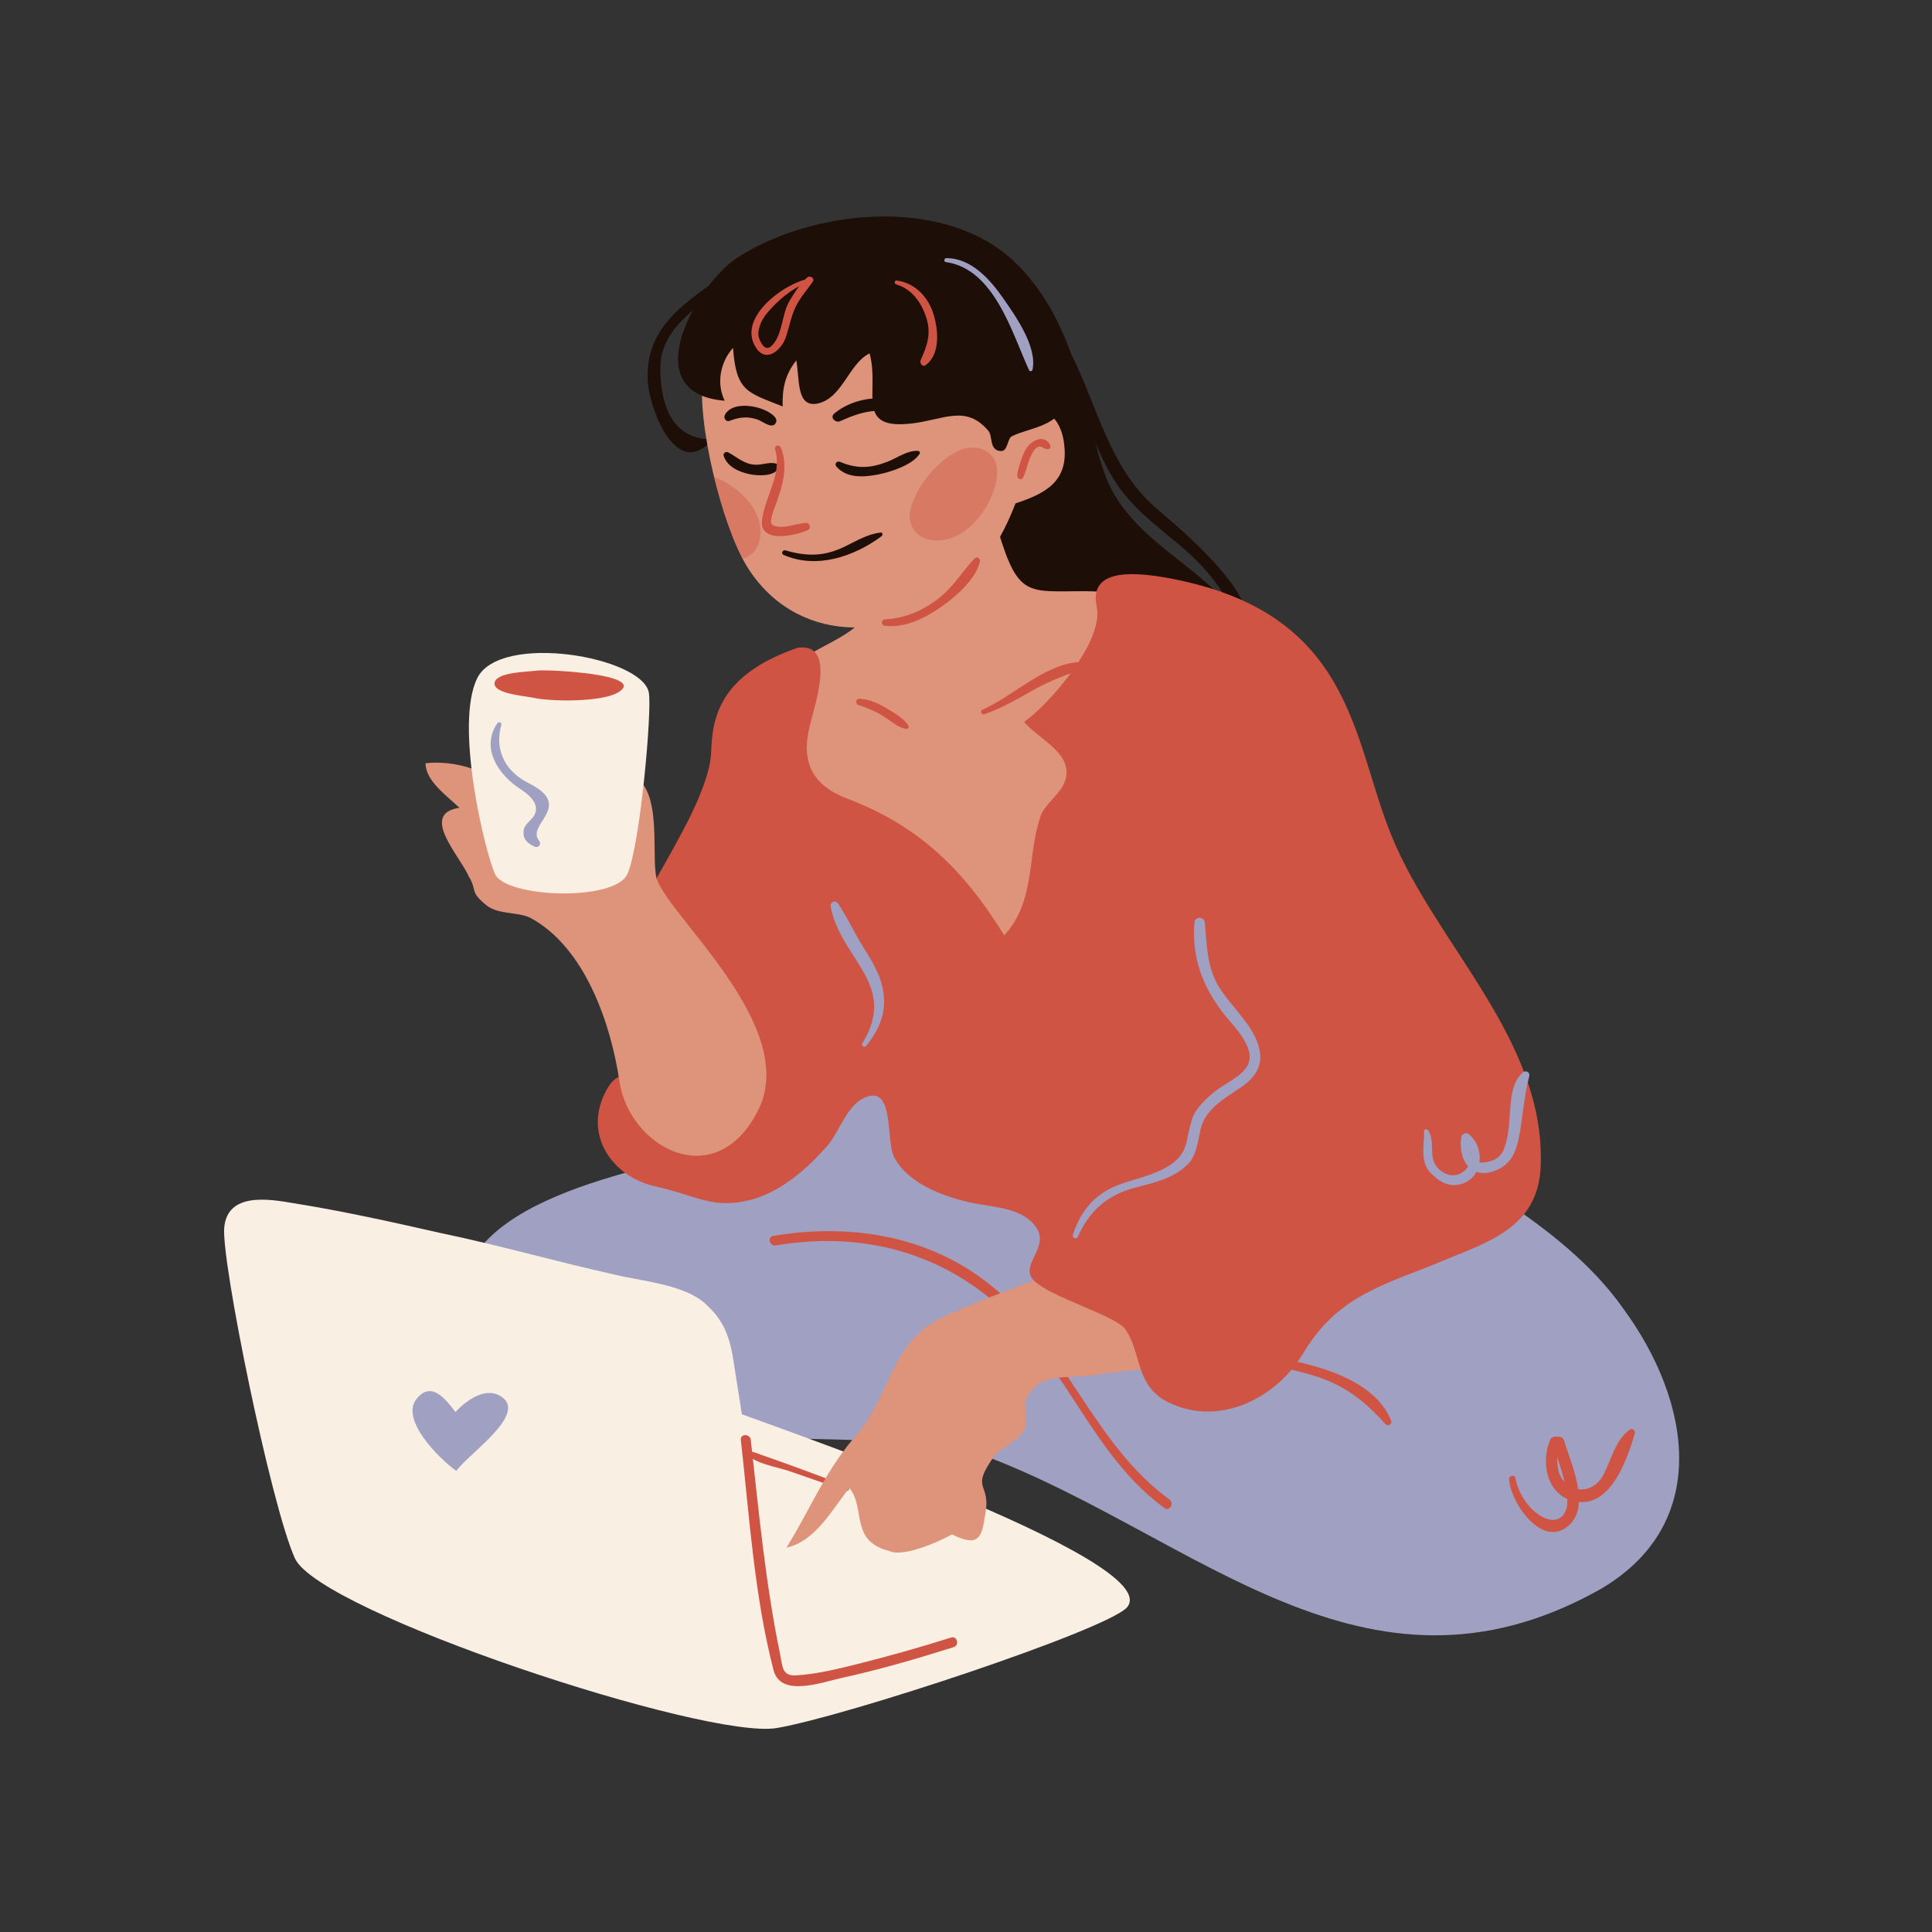 <svg xmlns="http://www.w3.org/2000/svg" xmlns:xlink="http://www.w3.org/1999/xlink" width="768" zoomAndPan="magnify" viewBox="0 0 576 576" height="768" preserveAspectRatio="xMidYMid meet" version="1.0"><rect x="0" y="0" width="576" height="576" fill="#333333" stroke="none"/><defs><clipPath id="5545dbffe3"><path d="M 261.797 261.797 L 314.203 261.797 L 314.203 314.203 L 261.797 314.203 Z M 261.797 261.797 " clip-rule="nonzero"/></clipPath><clipPath id="5a3c2afdbd"><path d="M 288 261.797 C 294.949 261.797 301.613 264.559 306.527 269.473 C 311.441 274.387 314.203 281.051 314.203 288 C 314.203 294.949 311.441 301.613 306.527 306.527 C 301.613 311.441 294.949 314.203 288 314.203 C 281.051 314.203 274.387 311.441 269.473 306.527 C 264.559 301.613 261.797 294.949 261.797 288 C 261.797 281.051 264.559 274.387 269.473 269.473 C 274.387 264.559 281.051 261.797 288 261.797 Z M 288 261.797 " clip-rule="nonzero"/></clipPath></defs><g clip-path="url(#5545dbffe3)"><g clip-path="url(#5a3c2afdbd)"><path fill="#ed884c" d="M 261.797 261.797 L 314.203 261.797 L 314.203 314.203 L 261.797 314.203 Z M 261.797 261.797 " fill-opacity="1" fill-rule="nonzero"/></g></g><path fill="#1d0e07" d="M 294.305 78.984 C 305.531 86.965 312.555 98.172 318.129 110.535 C 323.152 121.684 326.172 134.125 332.996 144.367 C 338.637 152.828 347.395 158.508 354.789 165.258 C 360.215 170.203 373.32 184.469 364.465 191.254 C 363.516 191.98 364.016 193.887 365.359 193.379 C 386.723 185.309 350.371 156.586 344.027 150.918 C 332.141 140.305 328.074 124.969 321.832 110.844 C 315.875 97.371 307.883 85.398 295.113 77.605 C 294.219 77.062 293.48 78.398 294.305 78.984 Z M 294.305 78.984 " fill-opacity="1" fill-rule="nonzero"/><path fill="#1d0e07" d="M 217.941 80.402 C 205.711 89.535 191.98 96.543 193.152 113.992 C 193.652 121.441 201.07 142.293 211.492 132.031 C 211.91 131.621 211.578 130.969 211.039 130.938 C 199.828 130.273 196.941 119.898 196.867 109.984 C 196.762 96.297 210.957 90.391 219.141 81.957 C 219.898 81.176 218.867 79.711 217.941 80.402 Z M 217.941 80.402 " fill-opacity="1" fill-rule="nonzero"/><path fill="#1d0e07" d="M 304.207 79.836 C 323.953 100.559 323.336 129.879 331.234 145.664 C 342.094 166.387 368.75 172.305 374.676 195.988 C 380.598 221.641 373.688 243.348 346.043 248.281 C 322.352 252.227 304.578 245.32 291.746 224.602 C 274.961 194.016 267.062 144.68 273.973 110.145 " fill-opacity="1" fill-rule="nonzero"/><path fill="#a0a0c2" d="M 263.852 303.738 C 247.562 305.219 236.457 336.59 220.168 341.031 C 194.992 348.43 137.238 355.828 137.238 388.391 C 138.719 444.629 263.113 420.949 294.211 434.27 C 356.41 457.949 406.762 512.711 476.363 474.23 C 510.422 454.992 504.5 417.988 483.766 389.871 C 465.996 364.711 430.453 346.949 403.797 332.148 " fill-opacity="1" fill-rule="nonzero"/><path fill="#cf5443" d="M 231.312 371.305 C 259.18 366.621 284.637 374.461 303.926 395.348 C 319.699 412.43 327.902 435.586 347.172 449.598 C 348.703 450.715 350.168 448.168 348.652 447.062 C 326.66 431.066 317.918 402.895 297.621 385.078 C 278.938 368.684 254.496 364.445 230.531 368.473 C 228.664 368.789 229.457 371.617 231.312 371.305 Z M 231.312 371.305 " fill-opacity="1" fill-rule="nonzero"/><path fill="#cf5443" d="M 306.328 398.434 C 325.715 404.582 345.516 404.281 365.531 405.555 C 374.293 406.117 382.988 407.516 391.398 410.039 C 400.746 412.848 406.723 417.551 413.102 424.621 C 413.75 425.344 415.148 424.59 414.781 423.645 C 409.406 409.707 387.609 405.578 374.84 404 C 365.121 402.801 355.484 402.898 345.723 402.621 C 332.43 402.246 319.664 399.367 306.562 397.586 C 306.016 397.512 305.773 398.258 306.328 398.434 Z M 306.328 398.434 " fill-opacity="1" fill-rule="nonzero"/><path fill="#f9efe3" d="M 214.34 419.105 C 223.875 423.051 349.031 465.223 335.875 479.355 C 328.969 486.258 252.672 511.566 231.621 515.184 C 210.574 518.797 95.141 480.688 87.906 464.566 C 80.668 448.445 65.871 375.492 66.855 365.961 C 67.844 355.445 80.012 357.418 87.578 358.73 C 102.047 361.031 116.848 364.316 131.316 367.605 C 148.746 371.219 165.848 376.152 183.609 380.094 C 191.828 382.066 205.312 383.055 211.234 389.629 C 215.508 393.57 217.48 398.5 218.469 404.418 C 219.125 408.691 233.914 501.496 233.586 505.77 " fill-opacity="1" fill-rule="nonzero"/><path fill="#cf5443" d="M 252.727 443.234 C 247.473 441.191 242.203 439.215 236.91 437.281 C 233.633 436.086 230.344 434.918 227.051 433.77 C 225.879 433.363 224.18 432.52 222.891 432.836 C 222.652 432.895 222.48 433.234 222.641 433.449 C 224.82 436.34 232.145 437.48 235.336 438.602 C 241.008 440.594 246.688 442.543 252.402 444.418 C 253.164 444.664 253.449 443.512 252.727 443.234 Z M 252.727 443.234 " fill-opacity="1" fill-rule="nonzero"/><path fill="#cf5443" d="M 283.535 488.215 C 274.332 491.121 265.031 493.762 255.668 496.098 C 249.711 497.586 243.602 499.094 237.457 499.488 C 233.082 499.766 233.34 496.891 232.574 493.191 C 228.23 472.199 226.215 450.57 223.832 429.277 C 223.625 427.402 220.66 427.383 220.871 429.277 C 223.41 451.977 224.887 475.789 230.621 497.941 C 232.75 506.152 245 501.551 250.766 500.293 C 262.086 497.82 273.277 494.559 284.324 491.07 C 286.137 490.5 285.363 487.641 283.535 488.215 Z M 283.535 488.215 " fill-opacity="1" fill-rule="nonzero"/><path fill="#de937b" d="M 306.051 128.098 C 312.445 118.086 316.852 126.875 317.301 132.797 C 318.527 143.594 311.605 147.199 302.578 150.137 " fill-opacity="1" fill-rule="nonzero"/><path fill="#de937b" d="M 305.887 105.227 C 312.781 126.156 303.785 159.094 287.809 173.516 C 266.238 192.988 236.391 191.645 222.441 168.461 C 215.273 156.543 207.613 125.887 209.602 111.762 C 210.566 104.887 212.254 78.25 253.086 71.73 C 293.918 65.211 301.656 92.379 305.887 105.227 Z M 305.887 105.227 " fill-opacity="1" fill-rule="nonzero"/><path fill="#1d0e07" d="M 215.754 135.918 C 216.812 139.125 220.23 140.66 223.32 141.336 C 225.824 141.887 230.785 142.168 232.164 139.539 C 232.359 139.168 232.289 138.613 231.871 138.414 C 229.879 137.473 227.559 138.59 225.402 138.559 C 221.969 138.508 219.922 136.371 217.113 134.871 C 216.434 134.508 215.488 135.105 215.754 135.918 Z M 215.754 135.918 " fill-opacity="1" fill-rule="nonzero"/><path fill="#1d0e07" d="M 249.359 139.086 C 252.289 142.543 257.262 142.301 261.344 141.547 C 265.25 140.824 271.938 138.746 274.184 135.297 C 274.438 134.906 274.094 134.453 273.684 134.426 C 270.578 134.227 267.438 136.535 264.637 137.637 C 259.543 139.633 255.488 139.836 250.438 137.691 C 249.516 137.297 248.676 138.281 249.359 139.086 Z M 249.359 139.086 " fill-opacity="1" fill-rule="nonzero"/><path fill="#de937b" d="M 231.949 133.695 C 236.949 146.652 216.648 163.297 240.34 157.023 " fill-opacity="1" fill-rule="nonzero"/><path fill="#cf5443" d="M 231.09 133.934 C 233.285 141.535 228.016 147.891 227.18 155.152 C 226.363 162.242 237.648 159.609 240.91 157.992 C 241.914 157.496 241.43 155.863 240.34 155.902 C 237.359 156.016 233.184 158.016 230.371 156.547 C 228.934 155.801 231.176 150.801 231.516 149.824 C 233.375 144.473 235.012 138.973 232.809 133.461 C 232.395 132.422 230.766 132.805 231.09 133.934 Z M 231.09 133.934 " fill-opacity="1" fill-rule="nonzero"/><path fill="#1d0e07" d="M 217.461 125.484 C 220.531 124.363 222.699 124.02 225.922 125.105 C 227.359 125.59 230.488 128.324 231.414 125.805 C 231.605 125.285 231.359 124.746 231.031 124.355 C 228.297 121.082 218.512 119.051 216.102 123.719 C 215.66 124.574 216.398 125.871 217.461 125.484 Z M 217.461 125.484 " fill-opacity="1" fill-rule="nonzero"/><path fill="#1d0e07" d="M 250.449 125.57 C 257.164 122.562 262.586 121.098 269.629 124.25 C 271.531 125.102 273.043 122.629 271.277 121.438 C 264.738 117.016 254.602 118.344 248.695 123.301 C 247.34 124.441 249.07 126.191 250.449 125.57 Z M 250.449 125.57 " fill-opacity="1" fill-rule="nonzero"/><path fill="#1d0e07" d="M 233.555 165.406 C 243.328 169.75 254.539 166.016 262.848 159.852 C 263.25 159.551 263.191 158.699 262.555 158.773 C 258.727 159.203 255.477 161.184 252.047 162.867 C 245.848 165.914 240.723 165.977 234.117 164.074 C 233.34 163.852 232.789 165.066 233.555 165.406 Z M 233.555 165.406 " fill-opacity="1" fill-rule="nonzero"/><path fill="#de937b" d="M 297.668 158.492 C 303.59 178.227 306.555 176.254 323.336 176.254 C 339.133 176.254 346.043 181.188 347.031 197.961 C 349.004 219.668 339.133 247.297 333.211 268.016 C 331.234 276.895 329.262 289.723 319.387 291.695 C 306.555 293.668 289.77 276.895 279.898 269.988 C 263.113 259.133 218.688 232.492 229.547 206.84 C 237.445 188.094 272 193.027 255.215 164.414 " fill-opacity="1" fill-rule="nonzero"/><path fill="#de937b" d="M 354.93 371.617 L 349.992 359.777 C 329.258 376.551 305.566 381.484 281.871 392.336 C 266.074 399.246 266.074 414.043 256.203 426.871 C 246.328 437.727 242.379 448.578 234.48 461.406 C 243.367 459.434 248.305 449.566 253.238 443.645 C 258.176 449.566 253.238 459.434 265.086 462.391 C 269.035 464.363 279.402 459.926 283.844 457.457 C 291.742 461.406 292.73 458.445 293.719 451.539 C 295.691 441.672 288.781 444.633 296.68 433.777 C 299.641 430.816 303.59 429.832 305.566 425.887 C 306.551 422.926 304.578 417.992 306.551 416.02 C 310.5 409.109 318.398 411.086 325.309 410.098 C 335.184 408.125 358.879 408.125 365.789 400.23 C 373.688 391.352 364.801 374.578 354.93 371.617 Z M 354.93 371.617 " fill-opacity="1" fill-rule="nonzero"/><path fill="#cf5443" d="M 271.492 155.812 C 273.094 161.898 281.555 162.965 287.957 158.066 C 295.316 152.434 300.324 139.957 295.188 135.383 C 285.578 126.828 268.812 148.348 271.492 155.812 Z M 271.492 155.812 " fill-opacity="0.4" fill-rule="nonzero"/><path fill="#cf5443" d="M 221.406 166.535 C 221.391 166.535 221.391 166.535 221.375 166.551 C 218.266 160.645 215.168 151.559 212.875 142.145 C 216.961 143.758 221.047 146.66 223.656 150.078 C 228.559 156.484 227.492 164.938 221.406 166.535 Z M 221.406 166.535 " fill-opacity="0.4" fill-rule="nonzero"/><path fill="#cf5443" d="M 304.996 142.426 C 306.281 139.762 306.5 136.82 308.258 134.309 C 308.59 133.84 309.059 133.391 309.605 133.195 C 310.355 132.93 310.91 133.523 311.562 133.766 C 312.949 134.277 313.715 133.426 312.797 132.16 C 310.879 129.52 307.551 131.48 306.172 133.438 C 305.238 134.758 304.684 136.379 304.199 137.906 C 303.793 139.176 303.281 140.621 303.293 141.969 C 303.301 142.828 304.59 143.277 304.996 142.426 Z M 304.996 142.426 " fill-opacity="1" fill-rule="nonzero"/><path fill="#1d0e07" d="M 220 76.699 C 207.832 84.48 188.902 117.352 216.062 119.469 C 213.523 114.371 214.73 107.938 218.539 103.727 C 219.5 116.793 222.777 116.949 233.344 121.172 C 233.172 115.672 234.129 111.641 237.398 107.449 C 238.441 112.855 237.336 121.605 243.695 120.316 C 251.137 118.812 253.039 108.391 259.254 105.352 C 262.438 116.824 254.574 128.324 271.977 126.234 C 281.438 125.098 288.02 120.551 294.684 128.465 C 296.051 130.09 294.84 134.203 298.309 134.477 C 300.555 134.656 300.266 130.723 301.695 130.043 C 306.961 127.539 314.082 127.293 317.188 121.367 C 322.523 111.18 313.938 93.465 308.281 84.984 C 290 57.574 244.883 60.797 220 76.699 Z M 220 76.699 " fill-opacity="1" fill-rule="nonzero"/><path fill="#cf5443" d="M 263.852 186.598 C 270.191 187.234 276.035 184.184 281.062 180.602 C 285.203 177.648 291 172.594 292.145 167.371 C 292.336 166.5 291.27 165.777 290.598 166.473 C 287.117 170.07 284.684 174.281 280.785 177.613 C 276.012 181.688 270.148 184.344 263.855 184.656 C 262.582 184.719 262.621 186.477 263.852 186.598 Z M 263.852 186.598 " fill-opacity="1" fill-rule="nonzero"/><path fill="#cf5443" d="M 326.977 180.875 C 329.199 191.234 312.723 210.047 305.32 215.227 C 309.02 219.668 317.168 223.367 317.906 229.289 C 318.648 235.207 312.723 238.168 310.504 242.609 C 306.059 254.449 309.023 268.508 299.398 278.867 C 287.551 259.629 274.223 246.309 252.75 238.168 C 242.227 234.18 238.852 227.363 241.301 216.852 C 242.793 210.438 249.637 191.355 237.75 193.137 C 214.633 201.168 212.375 213.746 212.023 224.105 C 211.668 234.469 202.398 250.008 195.734 261.848 C 192.031 267.77 187.59 272.207 189.809 278.867 C 191.289 285.527 197.953 292.188 200.176 298.109 C 206.102 311.43 206.102 323.27 209.801 336.59 C 196.473 339.551 189.07 310.688 180.926 324.75 C 173.52 338.07 182.406 350.648 194.992 353.609 C 208.32 356.57 212.203 360.629 224.051 357.668 C 233.109 355.082 240.398 348.66 246.527 341.762 C 250.168 337.656 252.301 329.875 257.496 327.375 C 266.883 322.859 264.02 340.027 266.57 344.965 C 270.902 353.336 282.793 357.379 291.504 358.938 C 297.234 359.965 304.27 360.359 308.332 365.117 C 313.902 371.645 303.52 377.027 308.23 381.742 C 313.516 387.031 332.91 392.188 335.676 396.531 C 340.121 403.191 338.641 412.07 346.781 417.25 C 362.332 426.133 380.102 417.25 388.246 403.93 C 397.875 387.648 409.719 383.949 426.75 377.289 C 442.301 370.629 458.59 366.93 459.332 347.691 C 460.812 309.949 428.23 281.828 414.902 249.27 C 403.059 220.406 403.684 182.805 348.891 172.445 C 335.301 169.875 324.754 170.512 326.977 180.875 Z M 326.977 180.875 " fill-opacity="1" fill-rule="nonzero"/><path fill="#de937b" d="M 150.723 235.516 C 145.219 229.312 135.129 226.656 126.871 227.543 C 126.871 232.859 133.293 237.289 136.961 240.832 C 125.035 242.602 136.961 255.004 139.715 261.207 C 142.465 265.637 139.715 265.637 145.219 270.066 C 148.887 272.723 154.391 271.836 158.062 273.609 C 174.574 282.465 182.203 305.641 184.664 322.328 C 187.586 342.152 213.215 356.125 225.945 331.188 C 238.68 306.25 199.402 273.363 195.73 261.848 C 193.898 253.875 198.426 231.973 185.582 230.199 " fill-opacity="1" fill-rule="nonzero"/><path fill="#f9efe3" d="M 142.281 202.184 C 135.488 215.926 144.418 253.465 147.574 260.57 C 150.734 267.672 183.297 268.91 187.062 260.57 C 190.828 252.227 194.418 211.938 193.449 206.516 C 191.527 195.77 149.074 188.441 142.281 202.184 Z M 142.281 202.184 " fill-opacity="1" fill-rule="nonzero"/><path fill="#cf5443" d="M 183.691 202.59 C 177.84 200.316 162.566 199.641 160.258 199.93 C 157.477 200.281 149.004 200.355 147.645 203.012 C 145.855 206.719 156.105 207.414 159.016 208.039 C 164.605 209.246 179.199 209.293 184.074 206.547 C 187.008 204.887 186.254 203.586 183.691 202.59 Z M 183.691 202.59 " fill-opacity="1" fill-rule="nonzero"/><path fill="#cf5443" d="M 267.156 84.785 C 271.941 86.152 274.836 90.383 276.23 94.938 C 277.664 99.613 276.375 103.141 274.496 107.336 C 274.102 108.223 275.02 109.602 276.016 108.855 C 280.258 105.684 279.762 98.832 278.512 94.309 C 277.004 88.848 273.051 84.379 267.312 83.625 C 266.637 83.539 266.535 84.609 267.156 84.785 Z M 267.156 84.785 " fill-opacity="1" fill-rule="nonzero"/><path fill="#cf5443" d="M 241.281 83.062 C 233.574 84.457 219.16 95.16 225.676 104.062 C 228.676 108.164 233.02 104.188 234.238 100.691 C 235.562 96.879 235.891 93.469 238.066 89.902 C 239.328 87.828 240.926 85.996 242.305 84.008 C 243.023 82.973 241.504 81.984 240.652 82.73 C 238.516 84.602 236.91 87.195 235.453 89.602 C 232.945 93.746 233.469 99.492 230.184 102.984 C 227.965 105.344 226.516 101.547 226.219 100.496 C 225.926 99.469 226.199 98.352 226.469 97.359 C 227.113 95 228.938 92.965 230.582 91.254 C 233.484 88.23 237.496 85.234 241.512 83.891 C 242.039 83.711 241.82 82.965 241.281 83.062 Z M 241.281 83.062 " fill-opacity="1" fill-rule="nonzero"/><path fill="#a0a0c2" d="M 281.965 78.125 C 296.484 80.137 301.762 99.445 306.816 110.398 C 307.016 110.832 307.738 110.715 307.832 110.266 C 309.285 103.348 302.781 94.238 299.129 88.977 C 295.219 83.336 289.531 76.906 282.121 76.965 C 281.477 76.973 281.289 78.031 281.965 78.125 Z M 281.965 78.125 " fill-opacity="1" fill-rule="nonzero"/><path fill="#a0a0c2" d="M 321.312 368.785 C 324.656 361.156 330.031 356.332 338.148 354.156 C 344.059 352.574 349.707 351.52 354.207 347.031 C 356.852 344.395 357.141 339.945 357.969 336.539 C 359.418 330.574 365.211 327.383 369.91 324.215 C 375.934 320.152 377.297 315.355 374.008 308.828 C 371.379 303.621 366.762 299.488 363.629 294.57 C 359.805 288.57 359.848 281.969 359.211 275.141 C 359.023 273.145 356.234 273.113 356.086 275.141 C 355.336 285.504 358.43 293.895 364.66 302.016 C 367.734 306.02 375.574 313.121 371.34 318.582 C 369.102 321.465 365.172 323.07 362.344 325.312 C 359.625 327.469 356.332 330.426 355.316 333.902 C 354.688 336.039 354.234 338.188 353.781 340.363 C 352.727 345.402 348.766 347.855 344.258 349.672 C 338.348 352.062 332.953 352.445 327.719 356.406 C 323.785 359.383 321.344 363.551 319.855 368.168 C 319.582 369.02 320.949 369.617 321.312 368.785 Z M 321.312 368.785 " fill-opacity="1" fill-rule="nonzero"/><path fill="#a0a0c2" d="M 258.168 311.883 C 263.031 305.965 264.91 300.004 262.605 292.535 C 261.453 288.812 259.227 285.34 257.188 282.059 C 254.609 277.914 252.562 273.367 249.84 269.352 C 249.059 268.199 247.383 268.93 247.641 270.277 C 250.652 286.109 267.906 293.398 257.098 311.055 C 256.699 311.707 257.672 312.488 258.168 311.883 Z M 258.168 311.883 " fill-opacity="1" fill-rule="nonzero"/><path fill="#cf5443" d="M 255.949 210.203 C 258.574 211.012 260.941 212.051 263.289 213.477 C 265.512 214.828 267.48 216.824 270.102 217.305 C 270.625 217.398 271.16 216.871 270.832 216.352 C 269.387 214.059 266.812 212.711 264.559 211.309 C 262.031 209.738 259.207 208.473 256.207 208.316 C 255.09 208.262 254.941 209.895 255.949 210.203 Z M 255.949 210.203 " fill-opacity="1" fill-rule="nonzero"/><path fill="#cf5443" d="M 293.426 212.953 C 298.379 211.234 302.855 208.703 307.398 206.105 C 312.973 202.918 318.469 200.895 324.523 198.891 C 325.348 198.617 325.148 197.52 324.328 197.438 C 313.039 196.316 302.602 207.391 292.855 211.598 C 292.082 211.934 292.637 213.227 293.426 212.953 Z M 293.426 212.953 " fill-opacity="1" fill-rule="nonzero"/><path fill="#a0a0c2" d="M 149.367 416.332 C 144.906 413.359 139.129 417.344 135.789 420.973 C 132.828 417.094 128.609 411.551 124.191 417.07 C 119.254 423.238 130.855 434.832 136.039 438.531 C 139.742 433.352 157.512 421.512 149.367 416.332 Z M 149.367 416.332 " fill-opacity="1" fill-rule="nonzero"/><path fill="#a0a0c2" d="M 148.281 215.613 C 143.223 223.012 148.578 231.047 155.172 235.258 C 158.027 237.082 161.844 240.461 158.5 244.121 C 157.754 244.938 156.379 246.113 156.172 247.305 C 155.707 249.988 157.012 251.309 159.387 252.418 C 160.562 252.965 161.527 251.664 160.734 250.676 C 157.539 246.703 165.984 242.766 163.02 237.703 C 161.676 235.414 158.738 234.148 156.551 232.906 C 150.25 229.336 147.465 223.09 149.465 216.109 C 149.676 215.375 148.684 215.023 148.281 215.613 Z M 148.281 215.613 " fill-opacity="1" fill-rule="nonzero"/><path fill="#a0a0c2" d="M 424.562 337.301 C 424.656 341.383 423.312 346.266 426.395 349.543 C 429.027 352.34 432.098 354.211 435.977 352.898 C 442.492 350.691 442.645 341.742 437.77 338.055 C 437.078 337.531 435.836 338.059 435.691 338.898 C 434.512 345.789 438.676 352.168 446.316 348.805 C 450.586 346.926 452.043 343.293 452.895 338.887 C 454.078 332.801 454.32 326.867 455.934 320.832 C 456.238 319.68 454.855 318.973 454.02 319.719 C 450.59 322.758 450.488 327.84 450.141 332.117 C 449.84 335.867 449.707 339.652 448.125 343.137 C 447.027 345.562 444.418 346.426 442.027 346.59 C 437.98 346.867 437.996 342.285 438.418 339.652 C 437.727 339.934 437.035 340.215 436.34 340.496 C 442.156 344.797 435.633 353.996 429.348 348.879 C 425.293 345.578 428.25 340.727 425.77 336.973 C 425.426 336.457 424.547 336.625 424.562 337.301 Z M 424.562 337.301 " fill-opacity="1" fill-rule="nonzero"/><path fill="#cf5443" d="M 449.918 440.902 C 450.207 447.688 459.605 461.887 467.672 454.832 C 474.383 448.965 468.336 436.367 466.348 429.594 C 466.133 428.859 465.469 428.344 464.699 428.34 C 464.371 428.34 464.043 428.332 463.711 428.312 C 463.164 428.297 462.445 428.645 462.215 429.172 C 459.086 436.355 461.395 446.52 470.254 447.746 C 480.434 449.156 485.199 434.789 487.402 427.359 C 487.641 426.555 486.648 425.676 485.906 426.211 C 481.508 429.387 480.367 435.438 477.852 440.023 C 475.117 445.004 468.824 445.535 465.621 440.758 C 464.391 438.922 464.25 436.602 464.277 434.484 C 464.457 433.637 464.637 432.793 464.812 431.949 C 464.414 431.582 463.922 431.41 463.328 431.426 C 464.863 436.473 466.781 441.379 467.258 446.676 C 467.668 451.227 464.934 454.914 459.77 452.219 C 455.82 450.156 452.48 444.922 451.801 440.648 C 451.633 439.57 449.871 439.836 449.918 440.902 Z M 449.918 440.902 " fill-opacity="1" fill-rule="nonzero"/></svg>
